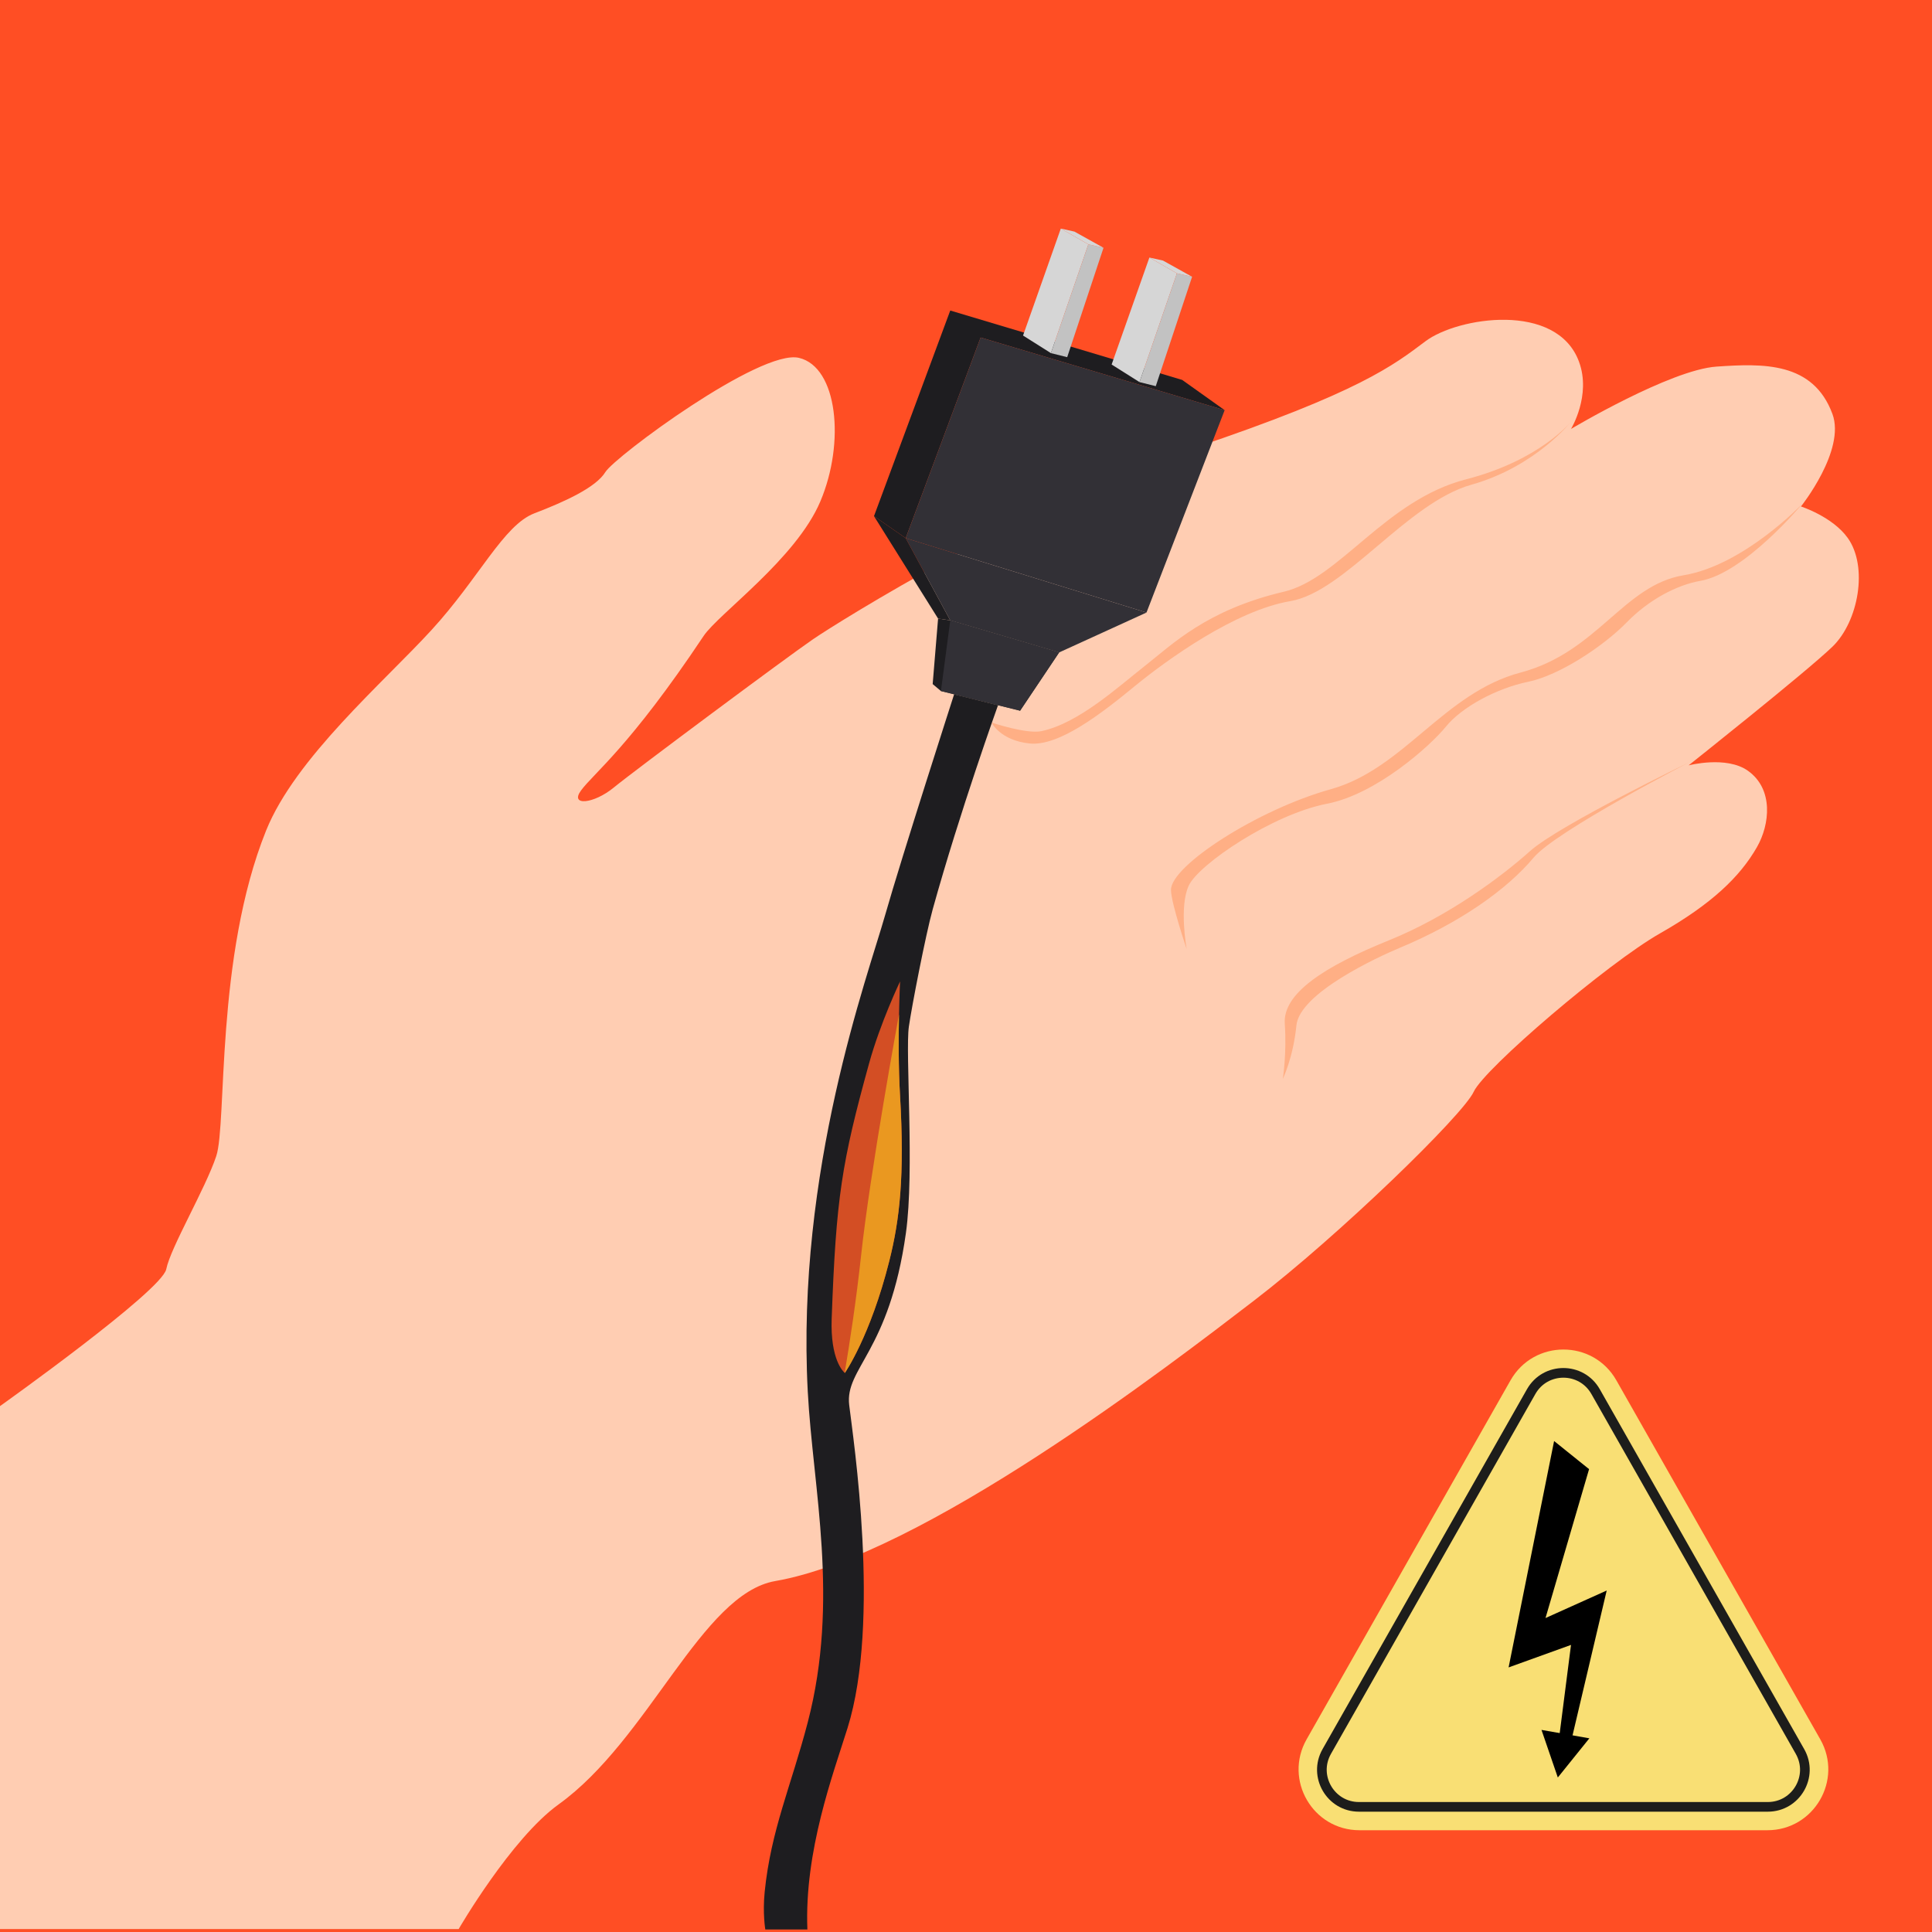 <svg xmlns="http://www.w3.org/2000/svg" id="Layer_1" viewBox="0 0 400 400"><defs><style>.cls-6{fill:#c2c2c2}.cls-7{fill:#323036}.cls-9{fill:#d6d6d6}.cls-10{fill:#1e1d20}</style></defs><path fill="#ff4e24" d="M0 0h400v400H0z"/><path fill="#ffcdb2" d="M0 291.12s33.52-23.85 34.42-28.35 8.1-16.65 10.35-23.4-.24-41.19 10.33-67.43c6.04-14.99 24.32-30.68 34.22-41.48 9.9-10.8 14.92-21.73 21.31-24.18s12.75-5.36 14.71-8.55 32.09-25.54 40.08-23.64 9.6 17.5 4.42 29.73c-5.03 11.89-21.11 23.26-24.17 27.86-15.35 23.02-22.76 28.41-25.37 31.97-2.41 3.28 2.61 2.83 6.79-.61s35.88-27.03 41.28-30.72 44.3-27.95 78.74-39.54 41.42-17.18 48.05-22.15 27.16-8.23 31.76 4.27c2.57 6.99-1.66 13.91-1.66 13.91s20.53-12.25 30.13-12.91 19.98-1.03 23.99 9.79c2.79 7.53-6.51 19.17-6.51 19.17s6.52 2.1 9.68 6.51c4.27 5.96 2.23 17.31-3.16 22.52-5.4 5.21-29.78 24.57-29.78 24.57s7.82-2.05 12.28 1.12c5.35 3.8 4.55 11.13 1.86 15.82-3.49 6.09-9.31 11.73-20.1 17.87s-36.29 27.92-38.53 32.76c-2.23 4.84-27.89 29.75-45.48 43.24s-68.63 52.79-99.13 58.07c-15.25 2.64-26.12 32.77-44.86 46.24-9.83 7.07-20.69 25.81-20.69 25.81H0V291.13Z"/><path fill="#ffaf85" d="M205.29 149.59s7.22 2.44 10.34 1.78c7.69-1.63 15.83-9.13 21.43-13.52s12.7-11.57 28.74-15.34c11.53-2.71 21.02-18.96 37.73-23.27 15.48-3.99 21.82-12.04 21.82-12.04s-7.31 9.38-20.7 13.15-26.19 22.2-37.51 24.11-25.45 12.06-32.27 17.66-15.59 12.42-21.68 11.81-7.91-4.33-7.91-4.33Zm167.84-45.26s-12.09 12.71-24.55 14.77-17.83 15.92-33.75 20.14-24.16 19.94-39.31 24.16-33.08 15.82-33.08 20.83c0 2.69 3.25 12.27 3.25 12.27s-1.63-8.83.45-13.19 17.25-14.71 28.62-16.91c10.19-1.97 21.36-11.96 24.62-15.98s10.47-7.92 16.99-9.26 15.64-7.4 20.44-12.32c4.5-4.61 10.26-7.71 15.23-8.58 9.21-1.61 21.09-15.92 21.09-15.92Zm-23.14 53.37s-27.17 13.11-33.21 18.51-17.01 13.54-29.19 18.46c-13.44 5.44-22.02 11.01-21.59 17.27s-.41 11.44-.41 11.44 2.16-4.42 2.82-11.09 16.71-14.09 21.3-16.01c12.56-5.24 22.25-12.08 27.82-18.73 4.62-5.52 32.47-19.86 32.47-19.86Z"/><g><g><path d="m196.74 64.29 6.29 5.59 50.52 15.04-8.79-6.26-48.02-14.37zm0 0-15.79 42.57 6.57 4.56 15.51-41.54-6.29-5.59z" class="cls-10"/><path d="m203.03 69.88-15.51 41.54 49.85 15.4 16.18-41.9" class="cls-7"/><path d="m187.52 111.42 9.22 17.02 22.54 6.64 18.09-8.26-49.85-15.4z" class="cls-7"/><path d="m187.52 111.42-6.57-4.56 13.27 21.21 2.52.37-9.22-17.02z" class="cls-10"/></g><g><g><path d="m219.63 47.32-7.82 22.15 5.77 3.64 7.75-22.52-5.7-3.27z" class="cls-9"/><path d="m225.33 50.59 3.14.71-7.52 22.65-3.37-.84 7.75-22.52z" class="cls-6"/><path d="m219.63 47.32 2.82.63 6.02 3.35-3.14-.71-5.7-3.27z" class="cls-9"/></g><g><path d="m237.97 53.32-7.82 22.15 5.77 3.64 7.75-22.52-5.7-3.27z" class="cls-9"/><path d="m243.67 56.59 3.14.71-7.52 22.65-3.37-.84 7.75-22.52z" class="cls-6"/><path d="m237.97 53.32 2.82.63 6.02 3.35-3.14-.71-5.7-3.27z" class="cls-9"/></g></g><path d="m194.22 128.07-1.12 13.56 1.71 1.44 16.39 4.07 8.08-12.06-22.54-6.64-2.52-.37z" class="cls-10"/><path d="m196.74 128.44-1.93 14.63 16.39 4.07 8.08-12.06-22.54-6.64z" class="cls-7"/><path d="M197.54 143.75s-10.84 33.62-14.27 45.67c-3.62 12.76-18.47 52.94-16.03 98.71 1.07 20.12 6.61 43.06 0 68.44-3.38 12.99-7.64 22.34-8.92 35.12-.45 4.47.13 7.79.13 7.79h8.71c-.64-16.26 5.31-32.11 8.31-41.7 6.92-22.09 1.18-59.95.35-66.86-.93-7.68 8.29-10.96 11.74-35.64 1.8-12.84-.15-37.37.61-42.72.6-4.21 3.49-19.08 4.93-24.27 5.66-20.4 13.53-42.28 13.53-42.28l-9.09-2.26Z" class="cls-10"/><g><path fill="#d34e24" d="M184.12 261.06c-3.93 15.64-9.21 23.2-9.21 23.2l-.03-.03c-.32-.27-2.99-2.79-2.69-11.21.91-25.09 2.08-32.32 7.72-52.77 2.32-8.45 6.44-17.06 6.44-17.06s-.14 2.79-.22 6.89c-.1 4.62-.12 10.9.21 16.7.97 16.69-.07 25.74-2.22 34.28Z"/><path fill="#ea9820" d="M184.12 261.06c-3.93 15.64-9.21 23.2-9.21 23.2l-.03-.03c1.04-6.15 2.38-14.89 3.39-24.2 1.89-17.57 7.85-49.95 7.85-49.95h.01c-.1 4.62-.12 10.9.21 16.7.97 16.69-.07 25.74-2.22 34.28Z"/></g></g><g><g><path fill="#f9df74" d="M365.9 378.93h-84.43c-9.66 0-15.72-10.42-10.95-18.82l42.22-74.33c4.83-8.5 17.08-8.5 21.91 0l42.22 74.33c4.77 8.4-1.3 18.82-10.95 18.82Z"/><path fill="none" stroke="#1d1d1b" stroke-miterlimit="10" stroke-width="2" d="M366 374.09h-84.64c-5.88 0-9.57-6.35-6.67-11.46l42.32-74.51c2.94-5.18 10.4-5.18 13.34 0l42.32 74.51c2.9 5.11-.79 11.46-6.67 11.46Z"/></g><g><path d="m321.76 298.35 7.24 5.82-9.02 30.83 12.67-5.7-7.83 33.2-2.35-.14 2.79-21.8-12.92 4.66 9.42-46.87z"/><path d="m322.53 368.01-3.38-9.85 9.91 1.74-6.53 8.11z"/></g></g></svg>